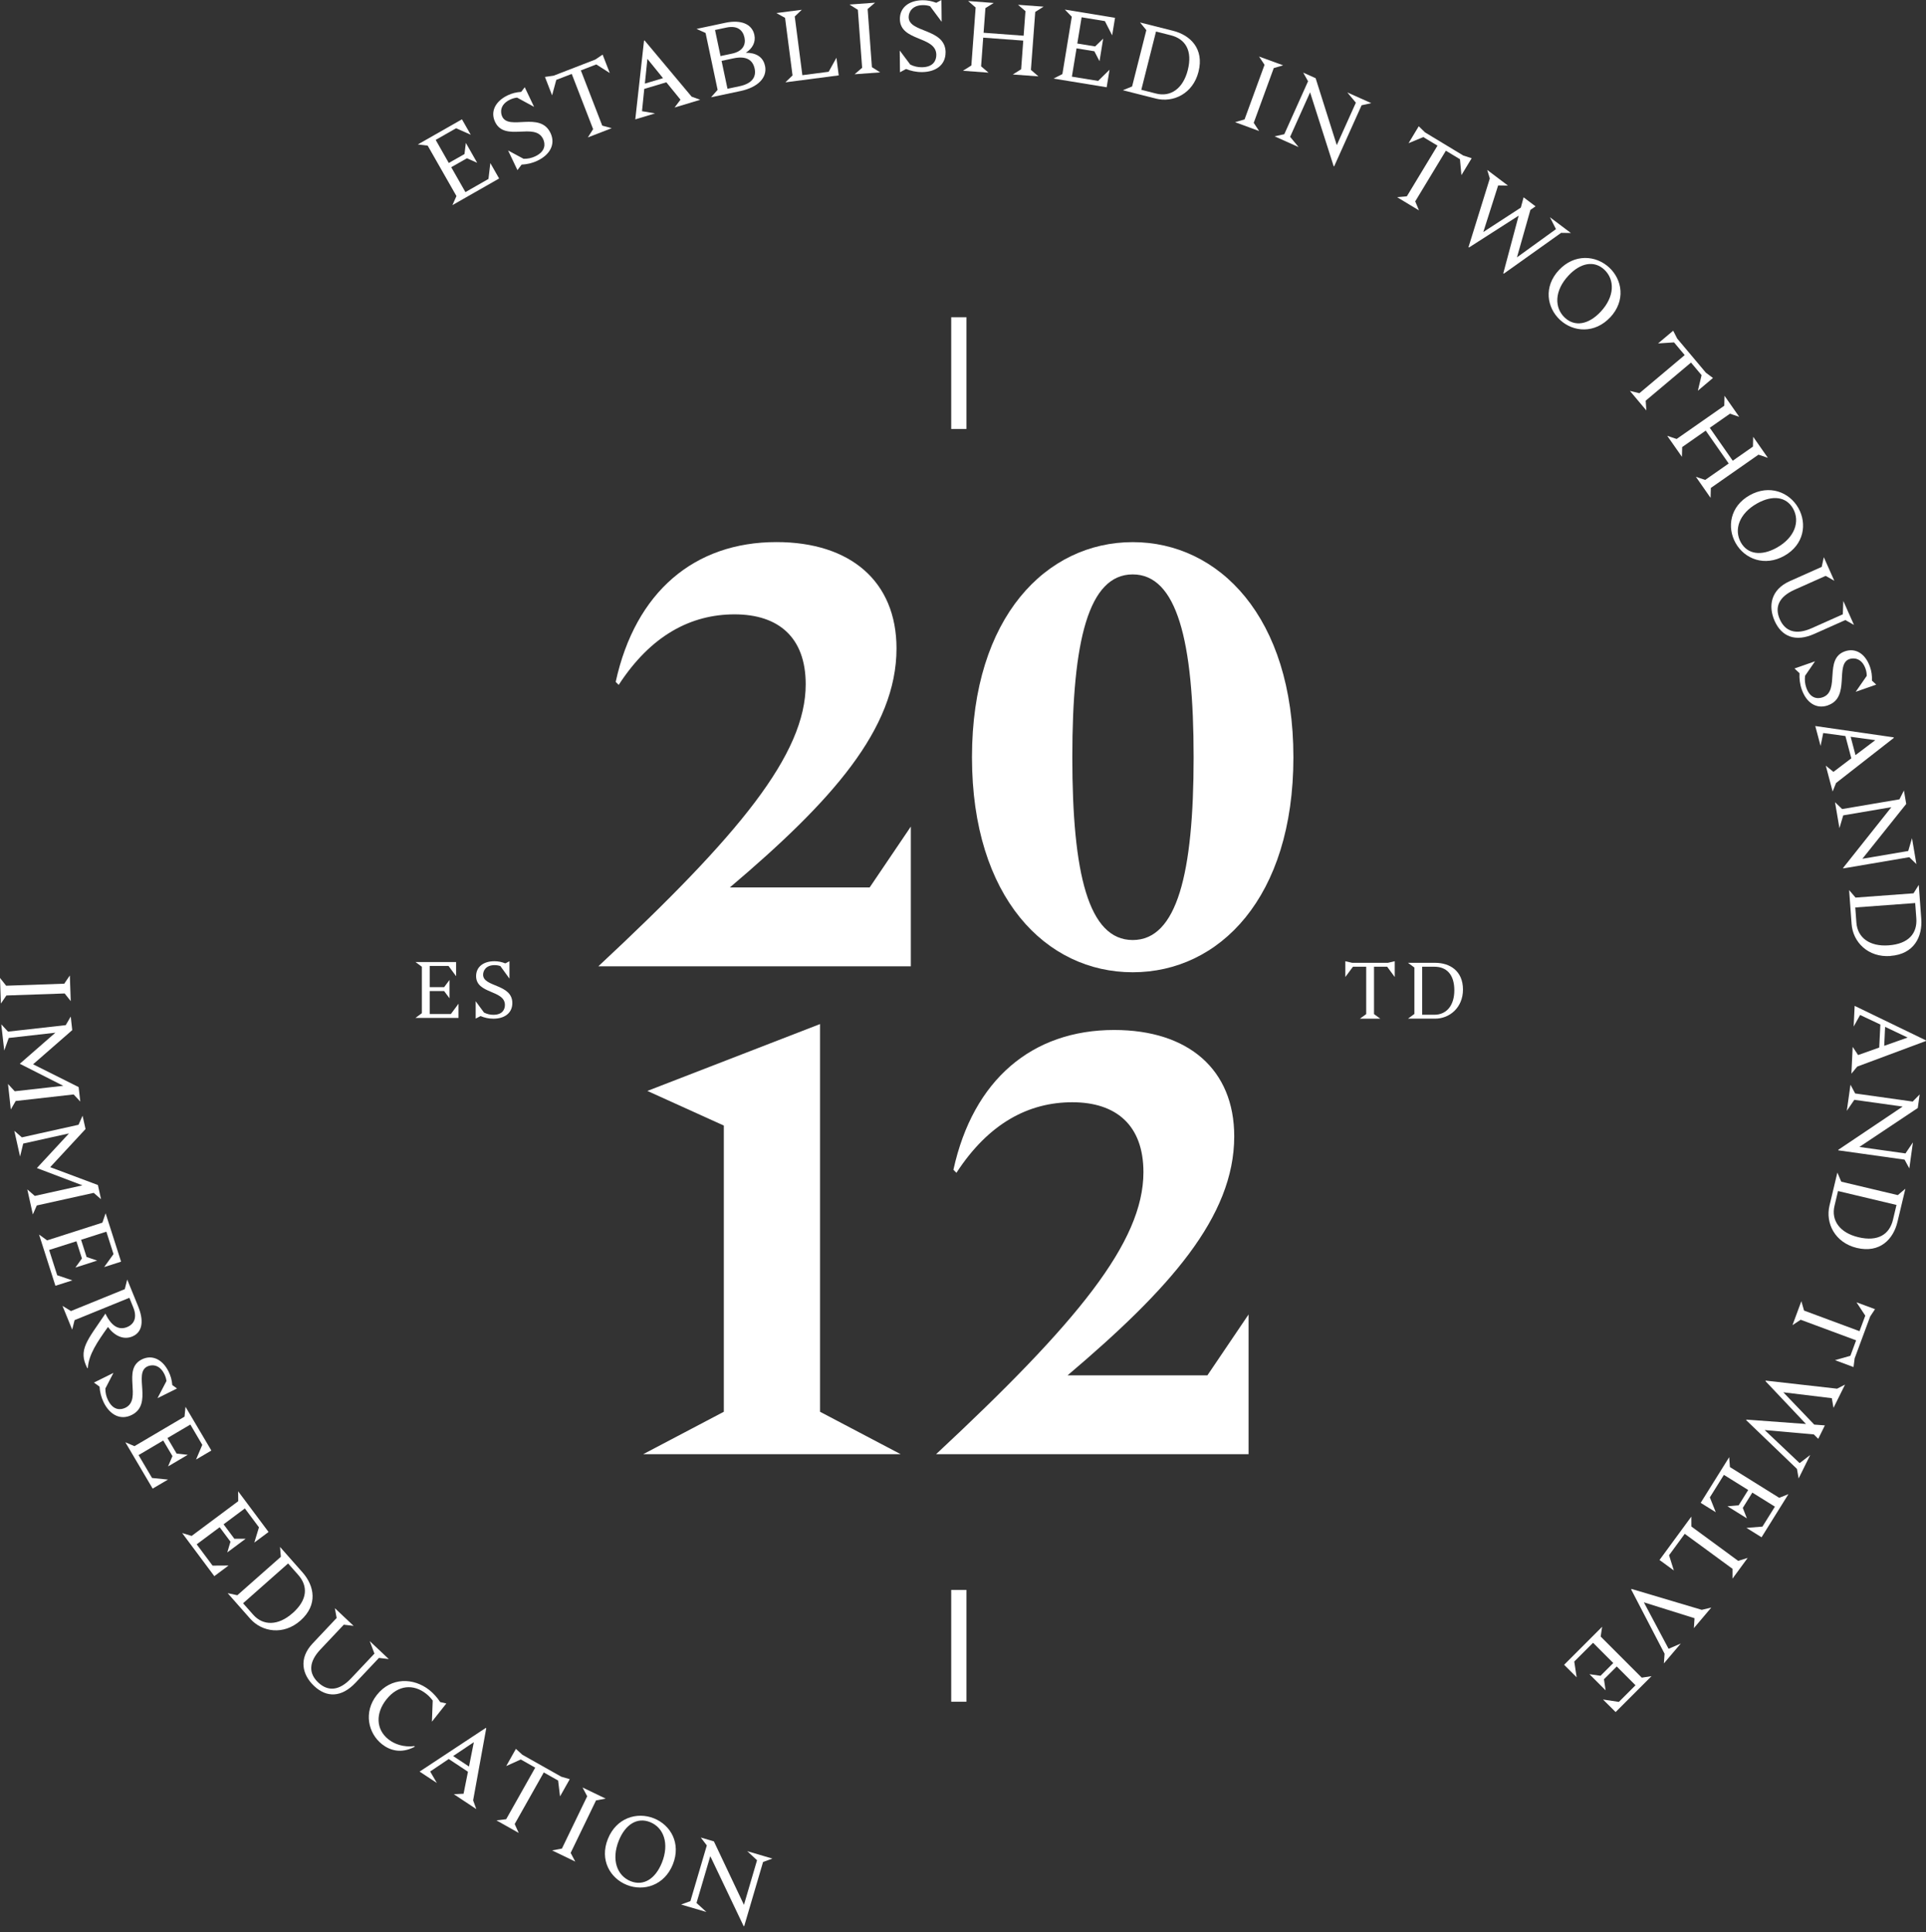 <svg xmlns="http://www.w3.org/2000/svg" width="310" height="311" viewBox="0 0 310 311" fill="none"><rect x="0" y="0" width="310" height="311" fill="#333333" stroke="none"/><path d="M10.341 158.344L0.991 158.669L0 157.421L0.144 161.543L1.029 160.242L10.409 159.917L11.385 161.15L11.241 157.02L10.341 158.344Z" fill="white"></path><path d="M10.584 165.016L1.294 166.06L0.205 164.887L0.682 169.101L1.408 167.081L8.912 166.234L3.186 171.234L10.183 174.782L2.369 175.659L1.287 174.487L1.741 178.587L2.527 177.225L11.855 176.174L12.921 177.316L12.656 174.986L5.326 171.317L11.628 165.817L11.386 163.631L10.584 165.016Z" fill="white"></path><path d="M5.287 195.486L4.394 191.454L5.597 192.506L13.268 190.804L5.938 188.02L11.104 182.445L3.736 184.079L3.23 186.166L2.307 182.029L3.517 183.08L12.64 181.053L13.29 179.593L13.767 181.741L8.078 187.876L15.757 190.751L16.263 193.035L15.083 192.014L5.923 194.041L5.287 195.486Z" fill="white"></path><path d="M11.65 206.099L8.92 206.969L6.287 198.724L7.581 199.662L16.484 196.81L16.999 195.297L19.488 203.089L16.764 203.959L18.27 201.871L17.12 198.262L13.05 199.563L13.935 202.332L15.637 202.915L12.135 204.042L13.186 202.574L12.301 199.806L7.906 201.205L9.207 205.275L11.65 206.099Z" fill="white"></path><path d="M14.138 220.215L14.062 220.245C12.504 217.272 14.062 215.775 16.967 211.448C18.087 213.815 19.38 214.057 20.454 213.619C21.718 213.104 22.058 211.924 21.445 210.441L20.825 208.906L12.005 212.499L11.619 214.027L10.06 210.207L11.422 211.039L20.084 207.514L20.477 205.963L22.24 210.29C23.14 212.507 23.019 214.428 21.279 215.139C19.864 215.714 18.427 215.033 17.376 213.603C15.643 216.039 14.274 218.036 14.138 220.215Z" fill="white"></path><path d="M21.203 227.765C19.372 228.672 17.67 227.727 16.695 225.752C16.271 224.89 16.074 224.035 16.021 223.203L15.121 222.552L18.26 220.994L16.959 223.506C16.959 224.186 17.088 224.784 17.39 225.389C18.23 227.091 19.448 226.97 20.197 226.6C22.943 225.238 19.562 220.442 22.829 218.823C24.471 218.006 26.158 218.8 27.141 220.79C27.482 221.478 27.663 222.167 27.731 222.953L28.488 223.506L25.349 225.064L26.793 222.303C26.748 221.917 26.634 221.554 26.453 221.183C25.628 219.527 24.335 219.655 23.699 219.965C21.422 221.092 24.683 226.04 21.203 227.765Z" fill="white"></path><path d="M27.037 238.166L24.571 239.618L20.176 232.16L21.643 232.787L29.7 228.037L29.859 226.448L34.019 233.491L31.553 234.943L32.559 232.576L30.638 229.308L26.954 231.479L28.429 233.983L30.222 234.179L27.052 236.048L27.756 234.384L26.273 231.88L22.302 234.225L24.473 237.909L27.037 238.166Z" fill="white"></path><path d="M36.787 252.002L34.495 253.711L29.32 246.774L30.848 247.236L38.345 241.646L38.33 240.049L43.224 246.601L40.932 248.31L41.681 245.852L39.412 242.811L35.985 245.367L37.725 247.697H39.533L36.582 249.891L37.097 248.166L35.357 245.836L31.658 248.59L34.215 252.017L36.787 252.002Z" fill="white"></path><path d="M47.097 259.665C49.525 257.516 49.593 255.315 47.997 253.507L46.371 251.669L39.124 258.076L40.75 259.914C42.346 261.722 44.782 261.715 47.089 259.665M48.36 260.86C45.629 263.273 42.172 262.713 40.266 260.557L36.643 256.45L38.201 256.783L45.206 250.595L45.07 249.006L48.693 253.106C50.599 255.262 51.212 258.333 48.36 260.86Z" fill="white"></path><path d="M61.001 266.866L57.241 270.853C54.964 273.274 52.566 273.289 50.554 271.39C48.625 269.574 48.035 266.965 50.32 264.544L54.185 260.444L53.898 258.87L56.916 261.715L55.335 261.526L51.575 265.512C49.677 267.524 49.654 269.355 51.22 270.83C52.786 272.305 54.609 272.177 56.508 270.164L60.267 266.178L59.511 264.166L62.582 267.063L61.001 266.874V266.866Z" fill="white"></path><path d="M66.735 281.179C64.519 282.359 62.696 281.716 61.493 280.77C59.269 279.023 58.459 275.611 60.661 272.827C62.93 269.953 66.569 270.036 69.103 272.041C69.731 272.54 70.359 273.221 70.85 273.977L71.841 274.204L69.519 277.139L69.647 273.735C69.322 273.296 68.967 272.933 68.588 272.638C66.584 271.057 64.08 271.171 62.189 273.561C60.434 275.777 60.494 278.38 62.514 279.976C63.482 280.74 64.935 281.292 66.728 281.065L66.743 281.179H66.735Z" fill="white"></path><path d="M75.488 284.356L76.267 280.437L72.938 282.669L75.488 284.356ZM76.645 291.194L73.044 288.811L74.618 288.736V288.721L75.321 285.195L72.227 283.145L69.239 285.158L70.313 287.003L67.537 285.173L78.181 278.145L78.264 278.198L76.153 289.802L76.66 291.194H76.645Z" fill="white"></path><path d="M91.707 286.391L90.141 289.167L89.831 286.61L87.524 285.309L82.841 293.615L83.492 295.045L79.906 293.025L81.472 292.836L86.147 284.537L83.825 283.221L81.48 284.28L83.038 281.511L84.082 282.465L90.346 285.997L91.707 286.391Z" fill="white"></path><path d="M91.85 298.26L92.591 299.659L88.869 297.859L90.443 297.564L94.512 289.144L93.763 287.73L97.485 289.522L95.934 289.81L91.85 298.26Z" fill="white"></path><path d="M106.54 299.826C107.773 296.739 106.812 294.175 104.634 293.305C102.576 292.48 100.655 293.653 99.596 296.285C98.362 299.372 99.323 301.936 101.502 302.814C103.559 303.638 105.481 302.466 106.54 299.826ZM108.303 300.098C106.948 303.487 103.628 304.508 100.897 303.419C98.211 302.345 96.479 299.402 97.841 296.013C99.195 292.624 102.516 291.603 105.262 292.7C107.932 293.766 109.657 296.709 108.303 300.098Z" fill="white"></path><path d="M113.765 297.057L111.125 306.021L109.627 306.573L113.697 307.768L112.108 306.316L114.325 298.782L119.688 310.038L119.779 310.061L122.82 299.72L124.325 299.175L120.27 297.98L121.851 299.44L119.741 306.619L114.907 296.406L112.797 295.786L113.765 297.057Z" fill="white"></path><path d="M78.922 26.249L80.337 28.731L72.818 33.02L73.468 31.56L68.839 23.443L67.25 23.254L74.353 19.207L75.768 21.688L73.415 20.644L70.125 22.52L72.235 26.234L74.762 24.797L74.981 23.004L76.804 26.204L75.155 25.478L72.629 26.915L74.913 30.924L78.62 28.806L78.922 26.249Z" fill="white"></path><path d="M88.597 21.385C89.474 23.224 88.498 24.918 86.516 25.864C85.646 26.28 84.784 26.454 83.952 26.499L83.286 27.384L81.781 24.222L84.27 25.561C84.951 25.576 85.548 25.448 86.161 25.16C87.87 24.343 87.772 23.125 87.416 22.376C86.1 19.608 81.251 22.913 79.685 19.623C78.899 17.966 79.723 16.294 81.72 15.341C82.416 15.008 83.105 14.842 83.891 14.789L84.459 14.04L85.964 17.202L83.226 15.712C82.84 15.757 82.477 15.856 82.099 16.037C80.427 16.831 80.533 18.133 80.835 18.768C81.925 21.06 86.925 17.883 88.597 21.393" fill="white"></path><path d="M96.995 8.79L98.145 11.755L95.974 10.371L93.492 11.332L96.934 20.22L98.455 20.636L94.619 22.119L95.467 20.788L92.025 11.899L89.536 12.86L88.863 15.349L87.713 12.383L89.12 12.179L95.822 9.584L96.995 8.79Z" fill="white"></path><path d="M106.715 12.58L104.204 9.479L103.795 13.457L106.715 12.58ZM112.714 16.06L108.576 17.308L109.522 16.052V16.037L107.252 13.246L103.697 14.312L103.334 17.898L105.437 18.253L102.252 19.214L103.659 6.543L103.75 6.513L111.322 15.56L112.714 16.067V16.06Z" fill="white"></path><path d="M121.465 11.052C121.17 9.652 120.119 8.957 118.076 9.388L116.14 9.796L117.093 14.29L119.022 13.881C121.064 13.45 121.745 12.383 121.465 11.052ZM115.088 4.826L115.973 9.025L117.827 8.631C119.574 8.261 120.066 7.171 119.831 6.059C119.574 4.849 118.689 4.07 116.941 4.433L115.088 4.826ZM123.137 10.598C123.538 12.482 121.995 14.055 119.196 14.653L114.445 15.659L115.504 14.464L113.568 5.31L112.115 4.652L116.783 3.661C119.264 3.139 121.049 3.858 121.42 5.621C121.669 6.785 121.11 7.807 120.043 8.488C121.654 8.488 122.827 9.131 123.129 10.598" fill="white"></path><path d="M134.629 9.297L134.999 12.134L126.413 13.253L127.563 12.141L126.36 2.875L124.961 2.103L129.053 1.573L127.919 2.655L129.144 12.103L133.38 11.551L134.629 9.297Z" fill="white"></path><path d="M136.73 0.734L138.077 1.581L138.765 10.908L137.555 11.952L141.67 11.65L140.339 10.81L139.65 1.452L140.846 0.431L136.73 0.734Z" fill="white"></path><path d="M152.194 8.412C152.217 10.454 150.62 11.582 148.427 11.604C147.458 11.612 146.611 11.415 145.832 11.105L144.856 11.634L144.818 8.132L146.513 10.394C147.126 10.696 147.723 10.833 148.396 10.825C150.288 10.802 150.711 9.66 150.704 8.82C150.673 5.749 144.879 6.717 144.841 3.071C144.818 1.241 146.271 0.068 148.487 0.038C149.259 0.03 149.947 0.166 150.696 0.446L151.528 0.008L151.566 3.51L149.705 1.006C149.334 0.878 148.964 0.825 148.548 0.825C146.702 0.847 146.248 2.073 146.256 2.776C146.286 5.318 152.156 4.524 152.201 8.412" fill="white"></path><path d="M157.035 1.21L156.346 10.538L154.992 11.392L159.107 11.695L157.912 10.674L158.253 6.059L164.698 6.536L164.357 11.15L163.018 11.99L167.141 12.293L165.931 11.249L166.627 1.921L167.973 1.074L163.858 0.772L165.053 1.793L164.758 5.749L158.313 5.273L158.608 1.309L159.947 0.477L155.824 0.166L157.035 1.21Z" fill="white"></path><path d="M178.586 11.226L178.124 14.048L169.576 12.648L170.998 11.922L172.511 2.693L171.392 1.543L179.471 2.867L179.009 5.689L177.837 3.397L174.092 2.784L173.396 7.005L176.271 7.474L177.564 6.218L176.974 9.849L176.142 8.253L173.275 7.784L172.526 12.338L176.747 13.026L178.586 11.226Z" fill="white"></path><path d="M191.181 11.279C191.975 8.132 190.788 6.271 188.45 5.681L186.067 5.076L183.7 14.456L186.083 15.061C188.42 15.651 190.425 14.267 191.181 11.279ZM192.906 11.551C192.013 15.091 188.836 16.574 186.045 15.871L180.734 14.524L182.217 13.919L184.509 4.849L183.495 3.616L188.806 4.955C191.597 5.658 193.844 7.852 192.906 11.544" fill="white"></path><path d="M201.794 19.774L202.664 21.09L198.791 19.668L200.319 19.222L203.534 10.432L202.649 9.1L206.53 10.515L205.017 10.961L201.794 19.774Z" fill="white"></path><path d="M219.156 16.945L214.739 26.779L214.656 26.741L210.866 14.865L207.651 22.028L209.02 23.677L205.154 21.945L206.713 21.605L210.54 13.079L209.754 11.687L211.758 12.588L215.162 23.36L218.234 16.529L216.857 14.88L220.715 16.605L219.156 16.945Z" fill="white"></path><path d="M236.873 25.47L235.223 28.194L234.989 25.629L232.72 24.26L227.787 32.415L228.393 33.867L224.875 31.741L226.441 31.598L231.373 23.443L229.089 22.066L226.713 23.049L228.355 20.326L229.376 21.317L235.518 25.032L236.873 25.47Z" fill="white"></path><path d="M251.26 37.483L251.253 37.498L242.039 44.057L241.963 43.996L244.437 34.714L236.448 39.836L236.365 39.775L239.792 28.731L239.376 27.354L242.712 29.873L241.139 29.85L241.131 29.858L238.748 37.347L244.785 33.421L245.231 31.764L247.152 33.216L246.328 33.784L244.164 41.424L250.443 36.885L249.475 34.971L252.841 37.506L251.26 37.483Z" fill="white"></path><path d="M257.637 50.176C259.906 47.748 259.937 45.01 258.22 43.406C256.601 41.893 254.384 42.286 252.448 44.367C250.178 46.795 250.156 49.533 251.865 51.137C253.484 52.65 255.701 52.249 257.637 50.176ZM259.18 51.069C256.691 53.732 253.234 53.49 251.086 51.485C248.976 49.518 248.423 46.152 250.912 43.482C253.401 40.819 256.858 41.061 259.021 43.073C261.124 45.032 261.669 48.399 259.188 51.069" fill="white"></path><path d="M275.709 60.843L273.28 62.893L273.878 60.389L272.176 58.361L264.884 64.496L264.989 66.07L262.342 62.923L263.87 63.294L271.162 57.159L269.445 55.116L266.873 55.283L269.309 53.233L269.952 54.496L274.574 59.995L275.709 60.843Z" fill="white"></path><path d="M275.37 78.544L275.324 80.14L272.964 76.751L274.454 77.258L278.244 74.61L274.545 69.315L270.755 71.963L270.717 73.536L268.35 70.155L269.863 70.662L277.533 65.306L277.571 63.71L279.939 67.099L278.448 66.592L275.196 68.861L278.895 74.164L282.148 71.887L282.185 70.314L284.546 73.695L283.033 73.188L275.37 78.544Z" fill="white"></path><path d="M285.997 88.151C288.894 86.525 289.756 83.915 288.606 81.872C287.517 79.936 285.293 79.648 282.812 81.04C279.915 82.667 279.052 85.269 280.202 87.319C281.291 89.248 283.515 89.543 285.997 88.151ZM287.199 89.467C284.022 91.253 280.792 89.974 279.355 87.41C277.94 84.891 278.439 81.509 281.617 79.724C284.794 77.939 288.024 79.217 289.469 81.797C290.876 84.301 290.384 87.682 287.199 89.467Z" fill="white"></path><path d="M297.018 99.808L292.018 102.04C288.984 103.394 286.768 102.478 285.641 99.96C284.567 97.539 285.028 94.906 288.062 93.552L293.213 91.252L293.553 89.694L295.24 93.484L293.849 92.697L288.848 94.929C286.322 96.056 285.595 97.735 286.473 99.695C287.35 101.662 289.083 102.244 291.609 101.117L296.61 98.885L296.693 96.737L298.41 100.595L297.018 99.808Z" fill="white"></path><path d="M294.228 113.538C292.299 114.211 290.725 113.062 289.999 110.981C289.681 110.073 289.598 109.196 289.643 108.364L288.834 107.607L292.14 106.45L290.536 108.78C290.453 109.453 290.513 110.066 290.733 110.701C291.361 112.487 292.578 112.524 293.365 112.245C296.262 111.231 293.501 106.057 296.943 104.846C298.676 104.241 300.249 105.24 300.983 107.335C301.24 108.061 301.331 108.765 301.301 109.559L301.989 110.202L298.683 111.359L300.461 108.795C300.461 108.402 300.4 108.031 300.264 107.638C299.651 105.898 298.35 105.86 297.677 106.087C295.279 106.927 297.904 112.237 294.235 113.523" fill="white"></path><path d="M298.653 121.549L301.838 119.143L297.874 118.599L298.653 121.549ZM294.977 127.427L293.872 123.251L295.098 124.242H295.113L297.98 122.063L297.027 118.478L293.456 117.994L293.033 120.081L292.178 116.867L304.796 118.69L304.818 118.78L295.521 126.042L294.969 127.419L294.977 127.427Z" fill="white"></path><path d="M307.308 137.979L296.679 139.787L296.664 139.697L304.425 129.931L296.679 131.247L296.067 133.305L295.355 129.129L296.505 130.233L305.727 128.667L306.445 127.245L306.816 129.409L299.758 138.237L307.141 136.981L307.746 134.923L308.457 139.091L307.308 137.979Z" fill="white"></path><path d="M303.994 152.171C307.232 151.936 308.616 150.219 308.442 147.814L308.261 145.363L298.616 146.074L298.798 148.525C298.979 150.93 300.923 152.398 303.994 152.171ZM304.282 153.888C300.643 154.153 298.23 151.611 298.026 148.744L297.625 143.275L298.661 144.485L307.989 143.797L308.836 142.443L309.237 147.904C309.449 150.771 308.079 153.601 304.282 153.873" fill="white"></path><path d="M303.426 165.296L307.041 167.013L303.274 168.344L303.418 165.296H303.426ZM298.357 165.243L299.394 163.382L302.654 164.917L302.472 168.624L299.083 169.827H299.068L298.198 168.511L297.994 172.83L298.932 171.688L309.992 167.565V167.467L298.516 161.914L298.357 165.235V165.243Z" fill="white"></path><path d="M306.551 186.666L295.877 185.168L295.892 185.077L306.241 178.125L298.464 177.036L297.254 178.806L297.844 174.608L298.6 176.015L307.859 177.316L308.979 176.173L308.676 178.352L299.281 184.623L306.694 185.667L307.897 183.889L307.315 188.073L306.551 186.666Z" fill="white"></path><path d="M299.122 199.155C302.277 199.904 304.123 198.694 304.683 196.348L305.25 193.958L295.839 191.719L295.272 194.109C294.712 196.454 296.119 198.444 299.122 199.155ZM298.873 200.88C295.325 200.032 293.797 196.878 294.463 194.079L295.734 188.746L296.361 190.214L305.462 192.377L306.68 191.348L305.409 196.681C304.743 199.48 302.58 201.757 298.873 200.88Z" fill="white"></path><path d="M298.336 220.056L295.356 218.944L297.829 218.241L298.752 215.752L289.826 212.438L288.51 213.308L289.939 209.45L290.371 210.963L299.297 214.277L300.227 211.78L298.813 209.632L301.793 210.736L301.014 211.917L298.518 218.649L298.336 220.056Z" fill="white"></path><path d="M289.228 236.434H289.213L281.059 228.604L281.096 228.513L290.681 229.217L284.16 222.318L284.198 222.235L295.689 223.536L296.967 222.878L295.114 226.622L294.841 225.071L294.826 225.064L287.035 224.118L292.012 229.315L293.722 229.444L292.655 231.607L291.944 230.896L284.032 230.193L289.66 235.518L291.362 234.21L289.501 237.984L289.228 236.434Z" fill="white"></path><path d="M276.163 243.423L273.734 241.91L278.319 234.565L278.44 236.154L286.375 241.101L287.858 240.511L283.531 247.455L281.102 245.942L283.674 245.738L285.679 242.523L282.048 240.261L280.512 242.727L281.17 244.407L278.046 242.463L279.847 242.311L281.382 239.845L277.471 237.409L275.209 241.033L276.163 243.423Z" fill="white"></path><path d="M269.415 252.796L267.107 251.109L272.229 244.127L272.236 245.723L279.771 251.253L281.299 250.776L278.855 254.112V252.531L271.17 246.896L268.643 250.345L269.415 252.796Z" fill="white"></path><path d="M267.925 266.185L267.91 266.178L262.539 255.845L262.6 255.769L273.909 259.135L275.444 258.765L272.638 262.078L272.744 260.482L264.589 257.925L268.568 265.406L270.535 264.552L267.812 267.759L267.925 266.185Z" fill="white"></path><path d="M253.772 269.998L251.752 267.978L257.872 261.858L257.637 263.432L264.249 270.051L265.822 269.809L260.043 275.588L258.015 273.569L260.565 273.954L263.243 271.276L260.224 268.251L258.167 270.308L258.432 272.093L255.829 269.491L257.615 269.748L259.665 267.698L256.412 264.438L253.386 267.456L253.772 269.998Z" fill="white"></path><path d="M73.8 161.566V163.851H66.871L67.9 163.094V155.613L66.871 154.856H73.415V157.141L72.189 155.484H69.163V158.903H71.486L72.348 157.746V160.689L71.486 159.531H69.163V163.223H72.575L73.8 161.566Z" fill="white"></path><path d="M82.463 161.46C82.463 163.094 81.177 163.979 79.414 163.979C78.643 163.979 77.962 163.813 77.349 163.556L76.562 163.964V161.165L77.901 162.988C78.386 163.23 78.862 163.351 79.407 163.351C80.92 163.351 81.268 162.436 81.268 161.77C81.268 159.319 76.631 160.038 76.631 157.118C76.631 155.651 77.796 154.728 79.573 154.728C80.194 154.728 80.746 154.841 81.336 155.076L82.001 154.728V157.527L80.534 155.507C80.239 155.408 79.944 155.356 79.611 155.356C78.136 155.356 77.758 156.331 77.758 156.899C77.758 158.926 82.463 158.351 82.463 161.46Z" fill="white"></path><path d="M224.49 154.728V157.269L223.272 155.613H221.154V163.238L222.167 163.979H218.877L219.898 163.238V155.613H217.765L216.539 157.269V154.728L217.643 154.985H223.385L224.49 154.728Z" fill="white"></path><path d="M234.082 159.418C234.082 156.823 232.796 155.613 230.874 155.613H228.908V163.344H230.874C232.803 163.344 234.082 161.876 234.082 159.41M235.474 159.282C235.474 162.202 233.303 163.972 231.003 163.972H226.623L227.652 163.215V155.741L226.623 154.985H231.003C233.303 154.985 235.474 156.241 235.474 159.289" fill="white"></path><path d="M146.604 133.04V155.545H96.307C119.001 134.386 129.682 121.405 129.682 110.149C129.682 102.554 125.257 98.893 118.237 98.893C111.217 98.893 104.772 102.259 99.582 110.247L99.098 109.763C102.275 95.247 111.792 87.258 124.969 87.258C136.899 87.258 144.297 93.605 144.297 104.377C144.297 117.358 133.82 129 117.473 142.851H139.977L146.612 133.04H146.604Z" fill="white"></path><path d="M192.12 121.889C192.12 103.137 189.427 92.463 182.316 92.463C175.206 92.463 172.596 103.137 172.596 121.889C172.596 140.642 175.198 151.316 182.316 151.316C189.435 151.316 192.12 140.635 192.12 121.889ZM208.18 121.889C208.18 144.493 196.251 156.505 182.316 156.505C168.382 156.505 156.445 144.485 156.445 121.889C156.445 99.294 168.466 87.266 182.316 87.266C196.167 87.266 208.18 99.286 208.18 121.889Z" fill="white"></path><path d="M144.97 234.081H103.523L116.504 227.25V181.181L104.197 175.606L131.989 164.842V227.25L144.97 234.081Z" fill="white"></path><path d="M200.963 211.576V234.081H150.666C173.36 212.923 184.041 199.942 184.041 188.685C184.041 181.091 179.616 177.429 172.596 177.429C165.576 177.429 159.138 180.796 153.942 188.784L153.457 188.3C156.635 173.783 166.151 165.795 179.329 165.795C191.258 165.795 198.656 172.142 198.656 182.914C198.656 195.895 188.179 207.529 171.832 221.388H194.337L200.971 211.576H200.963Z" fill="white"></path><path d="M154.328 51.062V69.05" stroke="white" stroke-width="2.45" stroke-miterlimit="10"></path><path d="M154.328 255.928V273.924" stroke="white" stroke-width="2.45" stroke-miterlimit="10"></path></svg>